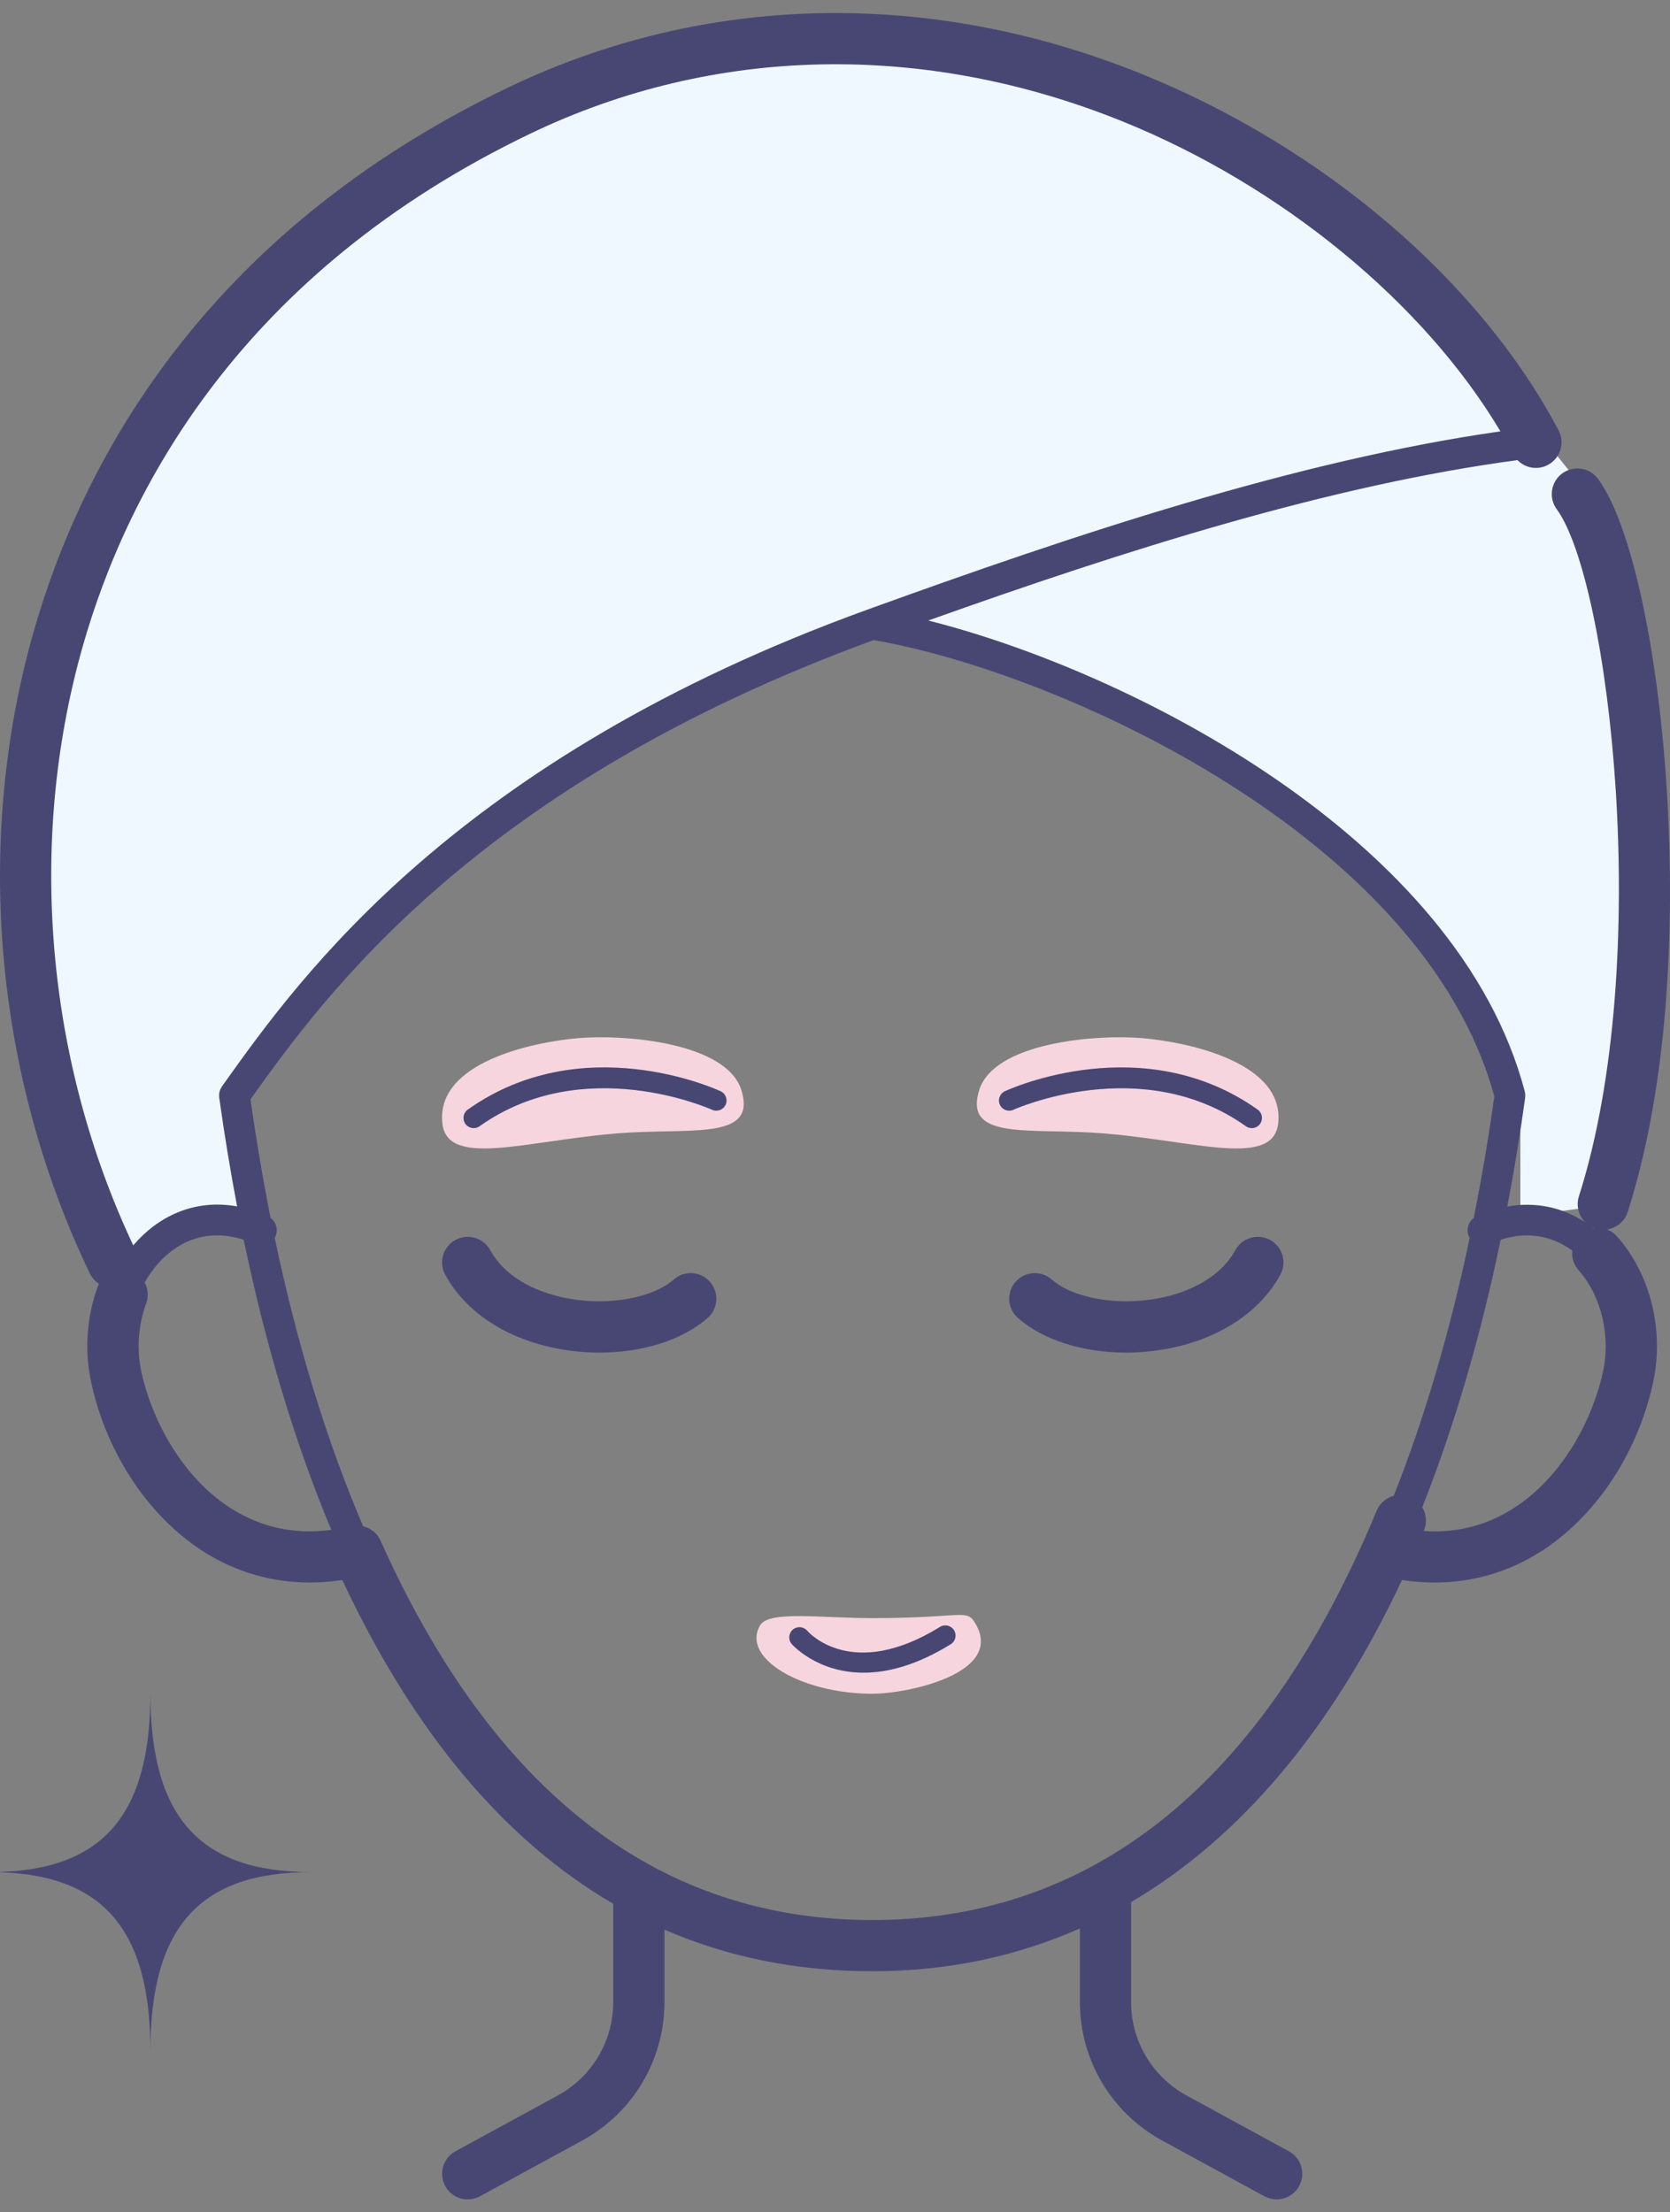 <svg width="80" height="106" viewBox="0 0 80 106" fill="none" xmlns="http://www.w3.org/2000/svg">
<rect x="0" y="0" width="80" height="106" fill="#808080" stroke="none"/>
<g clip-path="url(#clip0_12723_1173)">
<path d="M46.773 77.876C46.308 77.017 46.318 77.53 41.788 77.53C39.321 77.53 36.833 77.154 36.411 77.876C35.488 79.452 38.409 81.153 41.788 81.153C43.459 81.153 48.029 80.195 46.773 77.876Z" fill="#F7D5DE"/>
<path d="M21.191 53.821C21.438 56.086 25.621 54.508 30.222 54.261C33.437 54.089 36.239 54.533 35.514 52.228C34.8 49.953 29.934 49.547 27.68 49.742C25.509 49.932 20.873 50.906 21.191 53.821Z" fill="#F7D5DE"/>
<path d="M61.231 53.821C60.984 56.086 56.801 54.508 52.2 54.261C48.985 54.089 46.183 54.533 46.908 52.228C47.622 49.953 52.488 49.547 54.742 49.742C56.913 49.932 61.549 50.906 61.231 53.821Z" fill="#F7D5DE"/>
<path d="M42.279 29.911C50.791 31.307 69.355 39.239 72.832 52.486V58.282L77.304 57.693C81.029 46.009 78.794 27.396 76.062 23.671L74.075 21.188C67.119 8.021 45.591 -4.406 25.389 5.287C0.851 17.064 -2.575 42.845 5.91 60.49L12.631 57.693L11.726 52.486C15.148 47.697 22.307 37.405 41.33 30.261L42.279 29.911Z" fill="#EFF8FF"/>
<path d="M28.716 64.808C28.09 64.808 27.451 64.753 26.815 64.637C24.31 64.188 22.31 62.889 21.326 61.072C21.003 60.476 21.224 59.731 21.821 59.408C22.417 59.086 23.162 59.307 23.485 59.903C24.113 61.059 25.483 61.904 27.249 62.22C29.195 62.569 31.262 62.191 32.279 61.303C32.789 60.855 33.564 60.908 34.011 61.419C34.457 61.929 34.407 62.703 33.896 63.151C32.68 64.215 30.765 64.808 28.718 64.808H28.716Z" fill="#484774"/>
<path d="M76.983 58.908C77.433 58.841 77.828 58.528 77.976 58.067C80.288 50.818 80.131 42.143 79.832 37.618C79.382 30.807 78.096 25.048 76.555 22.946C76.154 22.4 75.385 22.281 74.838 22.682C74.292 23.083 74.173 23.851 74.574 24.399C77.09 27.831 79.249 45.992 75.635 57.324C75.491 57.779 75.626 58.257 75.944 58.569C74.83 57.832 73.535 57.568 72.206 57.811C72.528 56.117 72.816 54.379 73.062 52.595C73.062 52.595 73.062 52.593 73.062 52.591C73.062 52.584 73.062 52.574 73.062 52.566C73.066 52.527 73.07 52.488 73.066 52.447C73.064 52.407 73.056 52.37 73.048 52.331C73.046 52.322 73.048 52.312 73.044 52.302C73.044 52.302 73.044 52.3 73.044 52.298C69.851 40.154 54.131 32.166 44.468 29.731C53.892 26.37 63.691 23.249 72.694 22.046C73.064 22.428 73.654 22.539 74.149 22.277C74.75 21.96 74.978 21.217 74.662 20.619C70.87 13.442 63.394 7.055 54.659 3.531C44.521 -0.559 33.76 -0.325 24.356 4.187C9.66 11.234 3.862 22.306 1.586 30.353C-1.245 40.364 -0.254 51.541 4.306 61.02C4.406 61.227 4.558 61.393 4.738 61.512C4.725 61.544 4.709 61.575 4.697 61.606C4.142 63.106 4.032 64.729 4.382 66.301C5.141 69.716 7.179 72.741 9.834 74.395C11.356 75.344 13.059 75.825 14.852 75.825C15.361 75.825 15.877 75.782 16.397 75.704C19.808 82.988 24.147 88.172 29.376 91.215V95.929C29.376 97.793 28.359 99.506 26.722 100.4L21.818 103.075C21.223 103.399 21.002 104.144 21.327 104.741C21.55 105.15 21.97 105.38 22.406 105.38C22.606 105.38 22.807 105.331 22.993 105.23L27.898 102.555C30.322 101.231 31.83 98.692 31.83 95.929V92.456C34.879 93.782 38.197 94.449 41.782 94.449C45.366 94.449 48.663 93.753 51.731 92.396V95.929C51.731 98.692 53.239 101.231 55.664 102.555L60.568 105.23C60.754 105.331 60.955 105.38 61.155 105.38C61.589 105.38 62.011 105.15 62.234 104.741C62.559 104.146 62.34 103.399 61.743 103.075L56.839 100.4C55.202 99.506 54.185 97.795 54.185 95.929V91.135C59.414 88.058 63.795 82.872 67.162 75.704C67.682 75.782 68.199 75.825 68.707 75.825C70.5 75.825 72.204 75.344 73.725 74.395C76.38 72.741 78.418 69.716 79.177 66.301C79.74 63.767 79.079 61.059 77.454 59.232C77.319 59.082 77.157 58.974 76.981 58.906L76.983 58.908ZM76.365 58.837C76.351 58.837 76.339 58.839 76.326 58.841C76.304 58.824 76.281 58.808 76.257 58.79C76.293 58.808 76.328 58.824 76.363 58.837H76.365ZM6.383 59.668C2.198 50.782 1.306 40.362 3.948 31.022C6.086 23.462 11.547 13.053 25.42 6.396C34.192 2.186 44.252 1.977 53.742 5.804C61.382 8.886 68.212 14.512 71.877 20.668C62.129 22.06 51.555 25.584 41.531 29.217C21.837 36.357 14.36 46.83 10.767 51.864L10.63 52.057C10.621 52.071 10.615 52.087 10.607 52.1C10.591 52.126 10.576 52.149 10.564 52.175C10.554 52.196 10.548 52.218 10.54 52.239C10.533 52.263 10.523 52.286 10.517 52.31C10.511 52.333 10.509 52.359 10.505 52.382C10.501 52.406 10.497 52.427 10.497 52.45C10.497 52.48 10.497 52.507 10.501 52.535C10.501 52.552 10.501 52.568 10.501 52.586C10.75 54.371 11.037 56.109 11.358 57.803C10.376 57.625 9.408 57.719 8.503 58.094C7.703 58.425 6.981 58.968 6.385 59.668H6.383ZM11.133 72.313C8.651 70.766 7.257 67.919 6.78 65.769C6.537 64.674 6.616 63.499 7.001 62.459C7.128 62.115 7.091 61.749 6.929 61.45C7.453 60.519 8.202 59.811 9.064 59.453C9.874 59.119 10.765 59.107 11.675 59.402C12.735 64.506 14.139 69.16 15.871 73.302C14.146 73.529 12.556 73.198 11.135 72.313H11.133ZM66.765 71.669C66.409 71.765 66.1 72.017 65.948 72.383C62.526 80.639 58.001 86.31 52.431 89.355C52.396 89.371 52.363 89.39 52.33 89.41C49.148 91.127 45.63 91.995 41.78 91.995C37.929 91.995 34.409 91.129 31.224 89.406C31.206 89.394 31.187 89.384 31.167 89.374C25.915 86.512 21.583 81.314 18.23 73.818C18.196 73.742 18.155 73.672 18.108 73.605C18.108 73.605 18.108 73.605 18.108 73.603C18.087 73.574 18.065 73.547 18.042 73.521C18.038 73.517 18.034 73.511 18.03 73.507C18.01 73.486 17.989 73.465 17.969 73.445C17.962 73.437 17.954 73.429 17.946 73.421C17.928 73.406 17.909 73.39 17.891 73.374C17.879 73.365 17.868 73.353 17.854 73.345C17.836 73.332 17.819 73.322 17.801 73.31C17.786 73.3 17.772 73.288 17.756 73.279C17.739 73.267 17.719 73.259 17.701 73.249C17.686 73.24 17.67 73.232 17.653 73.222C17.633 73.212 17.611 73.204 17.592 73.195C17.576 73.189 17.561 73.181 17.545 73.175C17.522 73.167 17.498 73.159 17.475 73.152C17.461 73.148 17.447 73.142 17.434 73.138C17.422 73.134 17.408 73.132 17.396 73.13C15.646 69.031 14.229 64.403 13.159 59.307C13.169 59.289 13.18 59.273 13.19 59.254C13.339 58.933 13.235 58.56 12.963 58.356C12.598 56.52 12.277 54.625 11.999 52.673C15.507 47.759 22.786 37.63 41.852 30.67C50.691 32.19 68.195 40.059 71.584 52.535C71.304 54.533 70.974 56.475 70.598 58.356C70.326 58.56 70.225 58.931 70.371 59.254C70.381 59.273 70.393 59.291 70.404 59.31C69.46 63.804 68.242 67.94 66.765 71.671V71.669ZM76.781 65.769C76.304 67.919 74.91 70.766 72.428 72.313C71.148 73.111 69.732 73.459 68.203 73.355C68.207 73.345 68.212 73.334 68.216 73.324C68.371 72.948 68.326 72.541 68.132 72.219C69.663 68.351 70.921 64.06 71.889 59.4C73.126 58.998 74.323 59.183 75.319 59.923C75.285 60.253 75.383 60.595 75.622 60.863C76.715 62.091 77.171 64.017 76.781 65.768V65.769Z" fill="#484774"/>
<path d="M53.943 64.808C51.894 64.808 49.979 64.217 48.765 63.151C48.254 62.705 48.203 61.929 48.649 61.419C49.095 60.908 49.871 60.857 50.382 61.303C51.397 62.193 53.466 62.57 55.411 62.22C57.177 61.904 58.55 61.059 59.176 59.903C59.498 59.307 60.243 59.086 60.84 59.408C61.436 59.731 61.657 60.476 61.335 61.072C60.351 62.889 58.349 64.188 55.846 64.637C55.21 64.751 54.571 64.808 53.945 64.808H53.943Z" fill="#484774"/>
<path d="M59.966 54.052C59.868 54.052 59.769 54.023 59.683 53.962C54.688 50.415 48.609 53.145 48.548 53.172C48.303 53.286 48.012 53.178 47.899 52.934C47.785 52.689 47.893 52.398 48.137 52.284C48.405 52.159 54.784 49.285 60.248 53.164C60.469 53.321 60.52 53.626 60.363 53.847C60.267 53.982 60.117 54.052 59.964 54.052H59.966Z" fill="#484774"/>
<path d="M22.693 54.052C22.54 54.052 22.39 53.98 22.294 53.847C22.137 53.626 22.188 53.321 22.409 53.164C27.873 49.283 34.252 52.159 34.52 52.284C34.764 52.398 34.872 52.689 34.758 52.934C34.645 53.178 34.355 53.285 34.109 53.172C34.025 53.133 27.959 50.421 22.974 53.962C22.888 54.023 22.791 54.052 22.691 54.052H22.693Z" fill="#484774"/>
<path d="M41.369 80.144C39.12 80.144 37.941 78.785 37.923 78.766C37.749 78.558 37.776 78.251 37.984 78.077C38.189 77.905 38.496 77.931 38.67 78.134C38.76 78.238 40.833 80.545 45.029 77.95C45.258 77.808 45.561 77.88 45.702 78.109C45.845 78.338 45.773 78.639 45.544 78.781C43.891 79.804 42.497 80.144 41.369 80.144Z" fill="#484774"/>
<path d="M7.205 98.275C7.205 92.334 4.842 89.698 -0.486 89.698C4.844 89.698 7.205 87.062 7.205 81.121C7.205 87.062 9.569 89.698 14.897 89.698C9.567 89.698 7.205 92.334 7.205 98.275Z" fill="#484774"/>
</g>
<defs>
<clipPath id="clip0_12723_1173">
<rect width="80" height="104.761" fill="white" transform="translate(0 0.62)"/>
</clipPath>
</defs>
</svg>

